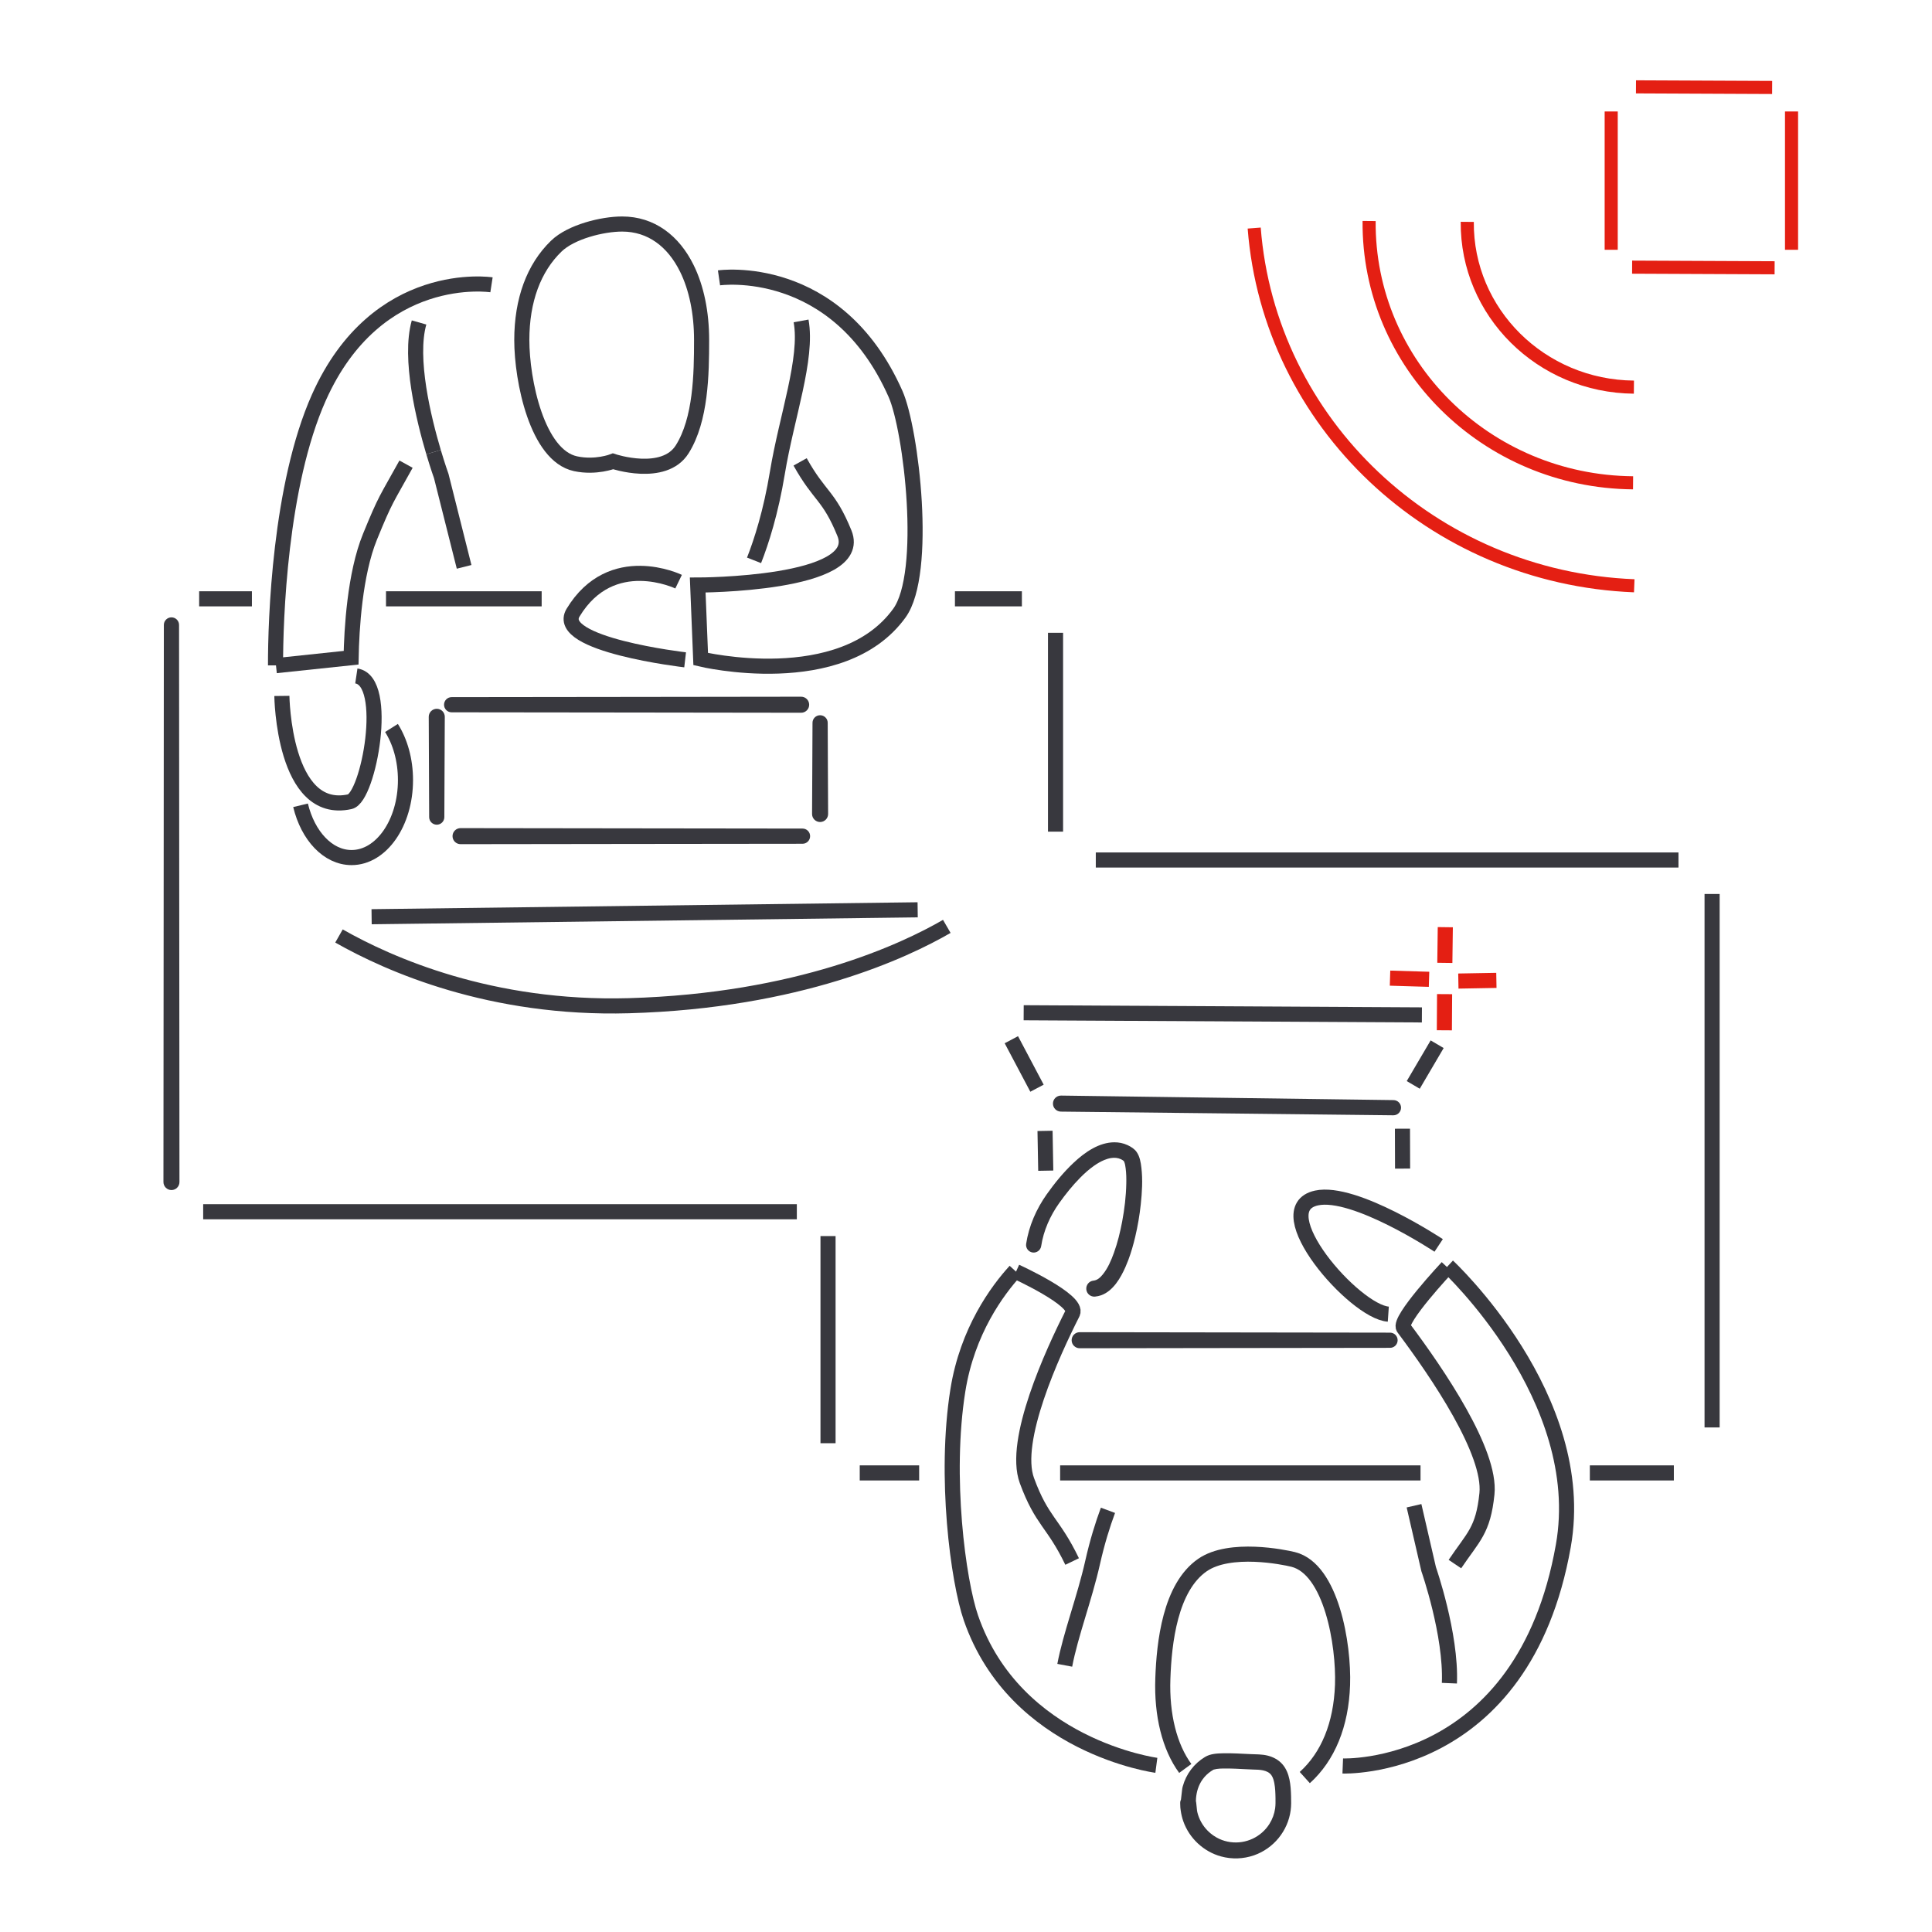 <?xml version="1.0" encoding="UTF-8"?> <svg xmlns="http://www.w3.org/2000/svg" width="152" height="152" viewBox="0 0 152 152" fill="none"> <path d="M67.64 115.882H72.314" stroke="#38383E" stroke-width="1.188" stroke-miterlimit="22.926"></path> <path d="M65.145 97.248V113.545" stroke="#38383E" stroke-width="1.188" stroke-miterlimit="22.926"></path> <path d="M15.985 95.334H62.691" stroke="#38383E" stroke-width="1.188" stroke-miterlimit="22.926"></path> <path d="M13.49 48.57C13.16 48.57 12.891 48.836 12.891 49.166C12.889 63.776 12.864 78.386 12.859 92.996C12.859 93.344 13.142 93.628 13.49 93.628C13.839 93.628 14.119 93.344 14.119 92.996C14.114 78.386 14.089 63.776 14.087 49.166C14.087 48.836 13.82 48.57 13.49 48.57Z" fill="#38383E"></path> <path d="M19.819 47.112H15.668" stroke="#38383E" stroke-width="1.188" stroke-miterlimit="22.926"></path> <path d="M42.615 47.112H30.369" stroke="#38383E" stroke-width="1.188" stroke-miterlimit="22.926"></path> <path d="M80.397 47.112H75.13" stroke="#38383E" stroke-width="1.188" stroke-miterlimit="22.926"></path> <path d="M83.044 65.43V49.786" stroke="#38383E" stroke-width="1.188" stroke-miterlimit="22.926"></path> <path d="M132.053 67.661H86.212" stroke="#38383E" stroke-width="1.188" stroke-miterlimit="22.926"></path> <path d="M134.699 112.304V70.334" stroke="#38383E" stroke-width="1.188" stroke-miterlimit="22.926"></path> <path d="M125.081 115.882H131.69" stroke="#38383E" stroke-width="1.188" stroke-miterlimit="22.926"></path> <path d="M83.406 115.882H111.76" stroke="#38383E" stroke-width="1.188" stroke-miterlimit="22.926"></path> <path d="M83.77 131.016C84.224 128.612 85.331 125.736 85.962 122.926C86.323 121.319 86.751 119.95 87.169 118.824" stroke="#38383E" stroke-width="1.188" stroke-miterlimit="22.926"></path> <path d="M111.248 118.465L112.399 123.453C112.399 123.453 114.191 128.592 114.031 132.425" stroke="#38383E" stroke-width="1.188" stroke-miterlimit="22.926"></path> <path d="M93.251 139.133C92.013 137.441 91.385 134.934 91.487 132.065C91.585 129.245 92.054 124.884 94.611 123.125C96.771 121.64 101.015 122.507 101.74 122.688C104.746 123.441 105.735 129.394 105.624 132.562C105.513 135.696 104.483 138.2 102.654 139.85" stroke="#38383E" stroke-width="1.188" stroke-miterlimit="22.926"></path> <path d="M84.943 104.811C84.594 104.811 84.311 105.094 84.311 105.442C84.311 105.79 84.594 106.073 84.943 106.073C93.083 106.069 101.223 106.043 109.363 106.041C109.693 106.041 109.959 105.772 109.959 105.442C109.959 105.112 109.693 104.846 109.363 104.846C101.223 104.843 93.083 104.815 84.943 104.811Z" fill="#38383E"></path> <path d="M110.338 88.801L110.348 91.94" stroke="#38383E" stroke-width="1.188" stroke-miterlimit="22.926"></path> <path d="M82.275 92.103L82.218 88.972" stroke="#38383E" stroke-width="1.188" stroke-miterlimit="22.926"></path> <path d="M113.068 82.154L111.187 85.355" stroke="#38383E" stroke-width="1.188" stroke-miterlimit="22.926"></path> <path d="M80.538 79.678L111.868 79.848" stroke="#38383E" stroke-width="1.188" stroke-miterlimit="22.926"></path> <path d="M81.586 85.614L79.568 81.8" stroke="#38383E" stroke-width="1.188" stroke-miterlimit="22.926"></path> <path d="M83.48 86.195C83.131 86.192 82.845 86.469 82.841 86.818C82.836 87.166 83.117 87.452 83.465 87.456C92.183 87.558 100.901 87.64 109.62 87.746C109.95 87.75 110.223 87.484 110.227 87.154C110.231 86.824 109.965 86.554 109.635 86.55C100.916 86.44 92.199 86.308 83.48 86.195Z" fill="#38383E"></path> <path d="M113.187 97.984C113.187 97.984 106.568 93.599 103.575 94.252C99.549 95.132 106.546 103.206 109.225 103.39" stroke="#38383E" stroke-width="1.188" stroke-miterlimit="22.926"></path> <path d="M114.465 123.054C115.914 120.9 116.689 120.424 116.985 117.524C117.32 114.258 113.14 108.093 110.426 104.474C109.965 103.859 113.862 99.704 113.862 99.704" stroke="#38383E" stroke-width="1.188" stroke-miterlimit="22.926"></path> <path d="M113.907 99.609C113.907 99.609 125.061 109.958 122.994 121.62C119.825 139.506 105.641 138.939 105.641 138.939" stroke="#38383E" stroke-width="1.188" stroke-miterlimit="22.926"></path> <path d="M87.671 89.87C87.086 89.871 86.501 90.062 85.975 90.35C85.418 90.654 84.916 91.057 84.455 91.491C83.668 92.233 82.978 93.078 82.353 93.959C81.534 95.115 80.946 96.454 80.732 97.857C80.683 98.184 80.908 98.489 81.235 98.539C81.56 98.588 81.865 98.365 81.915 98.038C82.1 96.819 82.618 95.656 83.331 94.655C83.834 93.95 84.38 93.267 84.99 92.651C85.328 92.31 85.687 91.987 86.082 91.711C86.33 91.537 86.593 91.383 86.874 91.265C87.048 91.193 87.233 91.135 87.421 91.107C87.683 91.067 87.954 91.09 88.195 91.203C88.276 91.242 88.344 91.292 88.415 91.342C88.51 91.516 88.537 91.732 88.562 91.924C88.612 92.315 88.619 92.712 88.611 93.105C88.592 94.114 88.472 95.121 88.285 96.112C88.129 96.94 87.927 97.763 87.641 98.555C87.423 99.16 87.16 99.784 86.747 100.284C86.561 100.509 86.33 100.725 86.027 100.754C85.68 100.789 85.43 101.1 85.465 101.447C85.501 101.794 85.809 102.045 86.156 102.009C86.32 101.991 86.478 101.961 86.633 101.905C87.577 101.563 88.164 100.546 88.547 99.677C88.627 99.495 88.702 99.311 88.772 99.125C88.995 98.531 89.168 97.92 89.314 97.303C89.513 96.463 89.658 95.609 89.75 94.751C89.852 93.801 89.91 92.824 89.799 91.872C89.751 91.451 89.674 90.99 89.425 90.634C89.254 90.388 88.98 90.217 88.71 90.092C88.371 89.935 88.022 89.868 87.671 89.87Z" fill="#38383E"></path> <path d="M84.35 122.852C82.848 119.734 81.984 119.728 80.791 116.482C79.64 113.347 82.793 106.462 84.387 103.313C84.897 102.307 79.935 100.046 79.935 100.046" stroke="#38383E" stroke-width="1.188" stroke-miterlimit="22.926"></path> <path d="M79.872 99.987C78.475 101.515 76.106 104.703 75.36 109.384C74.278 116.168 75.386 124.395 76.388 127.29C79.895 137.425 90.976 138.886 90.976 138.886" stroke="#38383E" stroke-width="1.188" stroke-miterlimit="22.926"></path> <path d="M96.261 137.939C95.766 137.949 95.237 137.969 94.802 138.231C93.937 138.754 93.322 139.568 93.053 140.544C92.995 140.751 93.015 140.749 92.913 141.576C92.874 141.66 92.85 141.752 92.851 141.851C92.854 141.99 92.856 141.939 92.855 141.989C92.85 142.135 92.872 142.288 92.891 142.432C92.931 142.719 92.996 143.002 93.092 143.277C93.56 144.621 94.69 145.677 96.063 146.054C96.488 146.171 96.932 146.222 97.374 146.207C97.812 146.192 98.246 146.11 98.659 145.967C100.2 145.429 101.328 144.048 101.543 142.43C101.592 142.064 101.585 141.696 101.575 141.328C101.553 140.471 101.484 139.481 100.895 138.803C100.593 138.456 100.182 138.237 99.741 138.125C99.281 138.009 98.814 138.025 98.345 138.003C97.651 137.972 96.956 137.925 96.261 137.939ZM96.451 139.138C96.966 139.135 97.479 139.164 97.993 139.191C98.195 139.203 98.398 139.214 98.6 139.219C98.858 139.225 99.115 139.229 99.369 139.283C99.627 139.339 99.876 139.447 100.031 139.67C100.157 139.852 100.216 140.078 100.258 140.293C100.332 140.682 100.344 141.081 100.35 141.475C100.353 141.739 100.358 142.004 100.323 142.266C100.262 142.704 100.106 143.128 99.87 143.501C99.213 144.536 98.014 145.092 96.8 144.927C96.496 144.886 96.197 144.799 95.918 144.67C95.586 144.516 95.281 144.3 95.023 144.041C94.619 143.638 94.33 143.124 94.198 142.568C94.166 142.434 94.196 142.569 94.112 141.831C94.111 141.787 94.096 141.75 94.087 141.71C94.089 141.642 94.09 141.55 94.097 141.472C94.12 141.223 94.163 140.977 94.241 140.739C94.329 140.463 94.46 140.202 94.632 139.969C94.804 139.735 95.017 139.531 95.255 139.365C95.309 139.327 95.364 139.293 95.421 139.259C95.438 139.248 95.456 139.232 95.476 139.226C95.787 139.134 96.129 139.138 96.451 139.138Z" fill="#38383E"></path> <path d="M36.234 65.153C35.886 65.153 35.603 65.435 35.603 65.784C35.603 66.132 35.886 66.415 36.234 66.415C45.203 66.41 54.171 66.385 63.139 66.383C63.469 66.383 63.736 66.114 63.736 65.784C63.736 65.454 63.469 65.187 63.139 65.187C54.171 65.185 45.203 65.157 36.234 65.153Z" fill="#38383E"></path> <path d="M64.521 56.271C64.191 56.271 63.924 56.538 63.924 56.867C63.922 59.258 63.894 61.651 63.889 64.041C63.889 64.389 64.172 64.672 64.521 64.672C64.869 64.672 65.152 64.389 65.152 64.041C65.147 61.651 65.122 59.258 65.12 56.867C65.12 56.538 64.851 56.271 64.521 56.271Z" fill="#38383E"></path> <path d="M63.03 54.813C53.864 54.818 44.697 54.845 35.531 54.847C35.201 54.847 34.935 55.114 34.935 55.444C34.935 55.774 35.201 56.041 35.531 56.041C44.697 56.043 53.864 56.07 63.03 56.075C63.379 56.075 63.662 55.793 63.662 55.444C63.662 55.096 63.379 54.813 63.03 54.813Z" fill="#38383E"></path> <path d="M34.363 55.764C34.015 55.764 33.731 56.046 33.731 56.395C33.736 59.025 33.761 61.656 33.764 64.286C33.764 64.616 34.033 64.883 34.363 64.883C34.693 64.883 34.959 64.616 34.959 64.286C34.962 61.656 34.989 59.025 34.994 56.395C34.994 56.046 34.711 55.764 34.363 55.764Z" fill="#38383E"></path> <path d="M74.489 72.883C71.193 74.796 62.831 78.746 49.468 79.124C38.631 79.43 30.624 75.888 26.67 73.638" stroke="#38383E" stroke-width="1.188" stroke-miterlimit="22.926"></path> <path d="M29.236 72.123L72.197 71.579" stroke="#38383E" stroke-width="1.188" stroke-miterlimit="22.926"></path> <path d="M30.8 57.273C31.484 58.356 31.901 59.794 31.901 61.371C31.901 64.739 30.002 67.469 27.659 67.469C25.799 67.469 24.22 65.749 23.646 63.357" stroke="#38383E" stroke-width="1.188" stroke-miterlimit="22.926"></path> <path d="M63.025 25.248C63.564 28.208 61.885 32.791 61.16 37.196C60.648 40.304 59.9 42.621 59.325 44.086" stroke="#38383E" stroke-width="1.188" stroke-miterlimit="22.926"></path> <path d="M34.11 35.57C33.331 32.946 32.168 28.195 32.969 25.37" stroke="#38383E" stroke-width="1.188" stroke-miterlimit="22.926"></path> <path d="M36.514 44.597L34.716 37.452C34.716 37.452 34.449 36.713 34.11 35.57" stroke="#38383E" stroke-width="1.188" stroke-miterlimit="22.926"></path> <path d="M54.038 21.115C54.793 22.646 55.198 24.589 55.198 26.753C55.198 29.433 55.141 33.013 53.673 35.348C52.235 37.636 48.231 36.294 48.231 36.294C48.231 36.294 46.877 36.825 45.281 36.484C42.25 35.837 41.053 29.924 41.053 26.753C41.053 23.616 41.994 21.078 43.764 19.366C44.93 18.236 47.395 17.625 48.946 17.625C51.228 17.625 52.978 18.964 54.038 21.115Z" stroke="#38383E" stroke-width="1.188" stroke-miterlimit="22.926"></path> <path d="M21.715 52.37L27.623 51.746C27.665 49.539 27.907 45.173 29.107 42.232C30.358 39.167 30.386 39.344 31.945 36.518" stroke="#38383E" stroke-width="1.188" stroke-miterlimit="22.926"></path> <path d="M21.677 52.349C21.67 48.792 22.008 38.174 25.087 31.275C29.665 21.018 38.668 22.407 38.668 22.407" stroke="#38383E" stroke-width="1.188" stroke-miterlimit="22.926"></path> <path d="M62.949 36.339C64.497 39.116 65.197 38.916 66.435 41.95C68.1 46.029 54.892 46.028 54.892 46.028L55.127 51.85C55.127 51.85 66.217 54.522 70.76 48.235C73.036 45.086 71.697 33.794 70.456 30.994C65.819 20.53 56.567 21.86 56.567 21.86" stroke="#38383E" stroke-width="1.188" stroke-miterlimit="22.926"></path> <path d="M53.902 51.912C53.902 51.912 43.564 50.716 45.087 48.199C48.109 43.208 53.388 45.763 53.388 45.763" stroke="#38383E" stroke-width="1.188" stroke-miterlimit="22.926"></path> <path d="M22.176 54.752C22.176 54.752 22.29 64.23 27.526 63.074C29.001 62.748 30.691 53.577 28.035 53.181" stroke="#38383E" stroke-width="1.188" stroke-miterlimit="22.926"></path> <path d="M139.424 6.881L128.711 6.833" stroke="#E41F13" stroke-width="1.03" stroke-miterlimit="22.926"></path> <path d="M140.949 19.652V8.77" stroke="#E41F13" stroke-width="1.03" stroke-miterlimit="22.926"></path> <path d="M128.407 21.018L139.618 21.068" stroke="#E41F13" stroke-width="1.03" stroke-miterlimit="22.926"></path> <path d="M126.761 8.77V19.652" stroke="#E41F13" stroke-width="1.03" stroke-miterlimit="22.926"></path> <path d="M128.548 30.458C121.245 30.395 115.375 24.573 115.437 17.455" stroke="#E41F13" stroke-width="1.03" stroke-miterlimit="22.926"></path> <path d="M128.482 37.985C116.916 37.885 107.618 28.663 107.715 17.388" stroke="#E41F13" stroke-width="1.03" stroke-miterlimit="22.926"></path> <path d="M128.575 46.086C112.664 45.455 99.856 33.256 98.674 17.943" stroke="#E41F13" stroke-width="1.03" stroke-miterlimit="22.926"></path> <path d="M112.43 77.047L109.361 76.955" stroke="#E41F13" stroke-width="1.188" stroke-miterlimit="22.926"></path> <path d="M117.728 77.131L114.736 77.185" stroke="#E41F13" stroke-width="1.188" stroke-miterlimit="22.926"></path> <path d="M113.672 75.754L113.709 72.946" stroke="#E41F13" stroke-width="1.188" stroke-miterlimit="22.926"></path> <path d="M113.635 81.058L113.653 78.213" stroke="#E41F13" stroke-width="1.188" stroke-miterlimit="22.926"></path> </svg> 